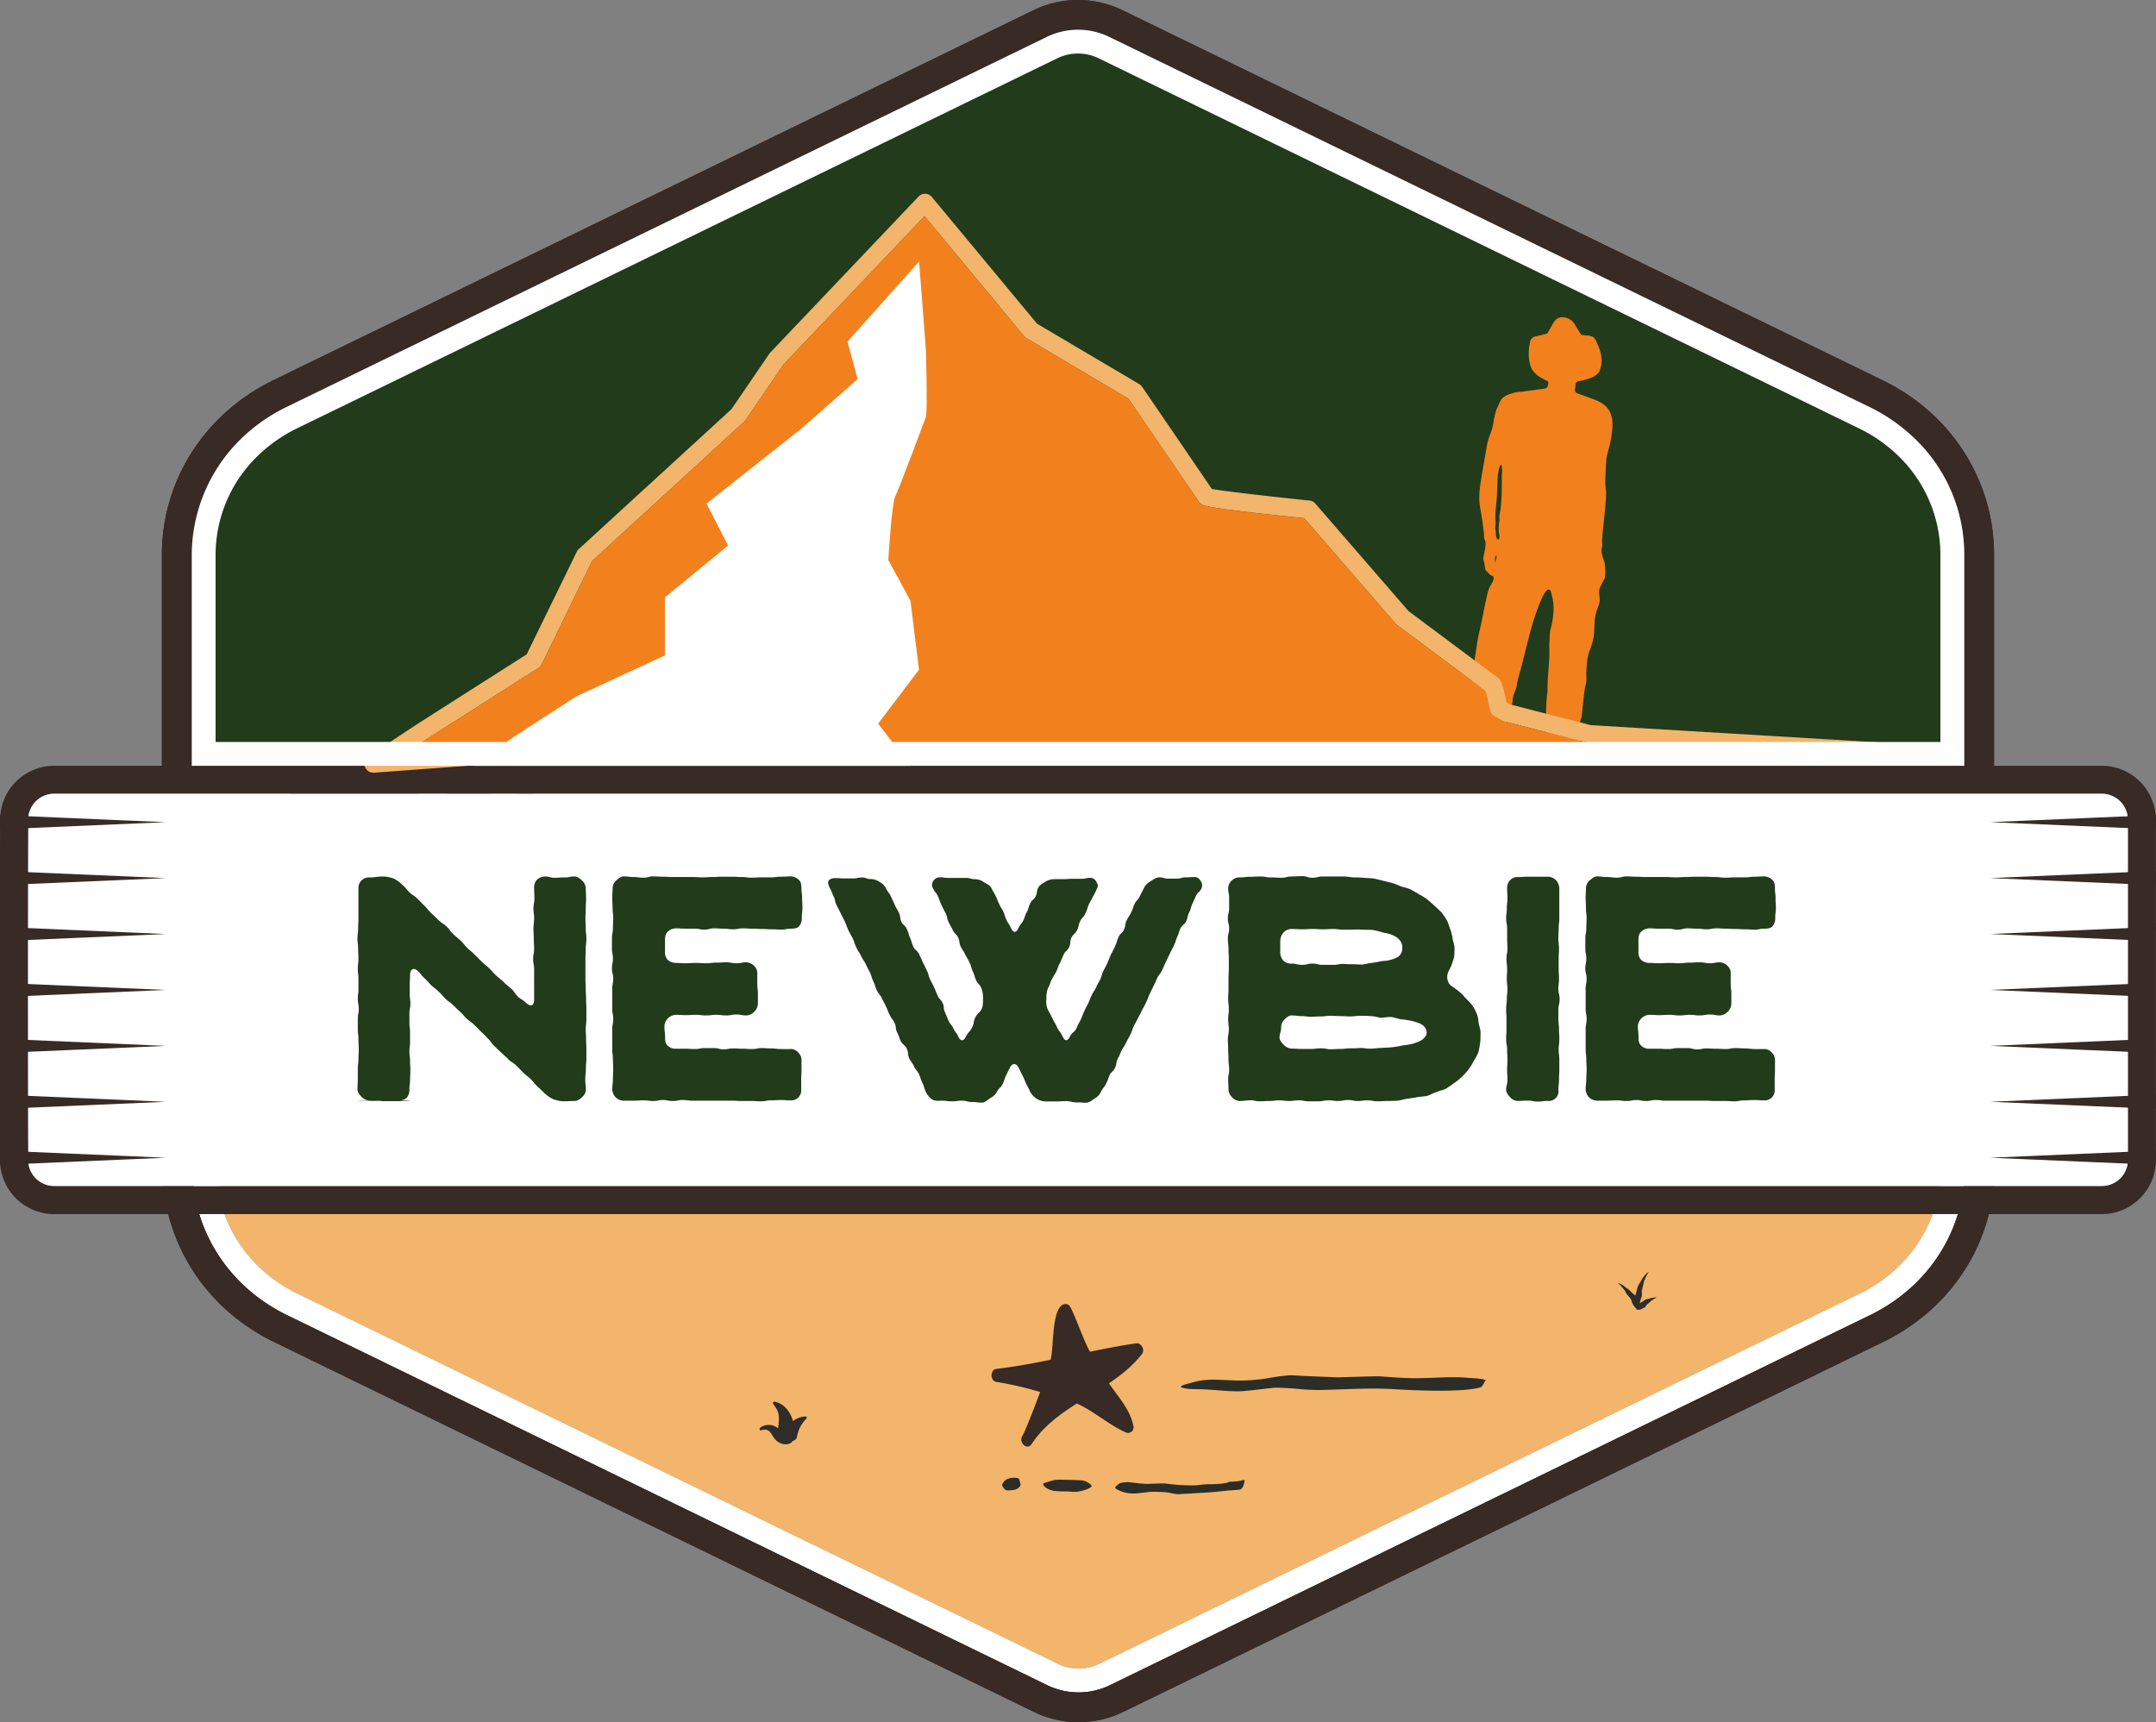 <svg xmlns="http://www.w3.org/2000/svg" viewBox="0 0 1160.05 926.75"><rect x="0" y="0" width="1160.05" height="926.75" fill="#808080" stroke="none"/><defs><style>.cls-1{fill:#f2b56b;}.cls-2{fill:#fff;}.cls-3{fill:#382a25;}.cls-4{fill:#2d2d27;}.cls-5{fill:#302c27;}.cls-6{fill:#213b1b;}.cls-7{fill:#f2811d;}</style></defs><g id="Layer_2" data-name="Layer 2"><g id="Layer_1-2" data-name="Layer 1"><path class="cls-1" d="M116.3,527.47V628.23A74.12,74.12,0,0,0,140.62,683a80.31,80.31,0,0,0,19.32,13.17L569.17,895.36a25.63,25.63,0,0,0,22.33,0l409.23-199.23A80.48,80.48,0,0,0,1020.08,683a74.09,74.09,0,0,0,24.29-54.73V527.47Z"/><path class="cls-2" d="M103.48,514.66V628.23c0,33.71,19.48,64.15,50.85,79.44L563.56,906.9a38.56,38.56,0,0,0,33.55,0l409.22-199.23c31.38-15.29,50.86-45.73,50.86-79.44V514.66Zm940.89,12.81V628.23c0,28.77-16.73,54.79-43.64,67.9L591.5,895.36a24.93,24.93,0,0,1-9.52,2.5,20.2,20.2,0,0,1-3.3,0,24.88,24.88,0,0,1-9.51-2.5L159.94,696.13C133,683,116.3,657,116.3,628.23V527.47Z"/><path class="cls-3" d="M1073.25,507.13v121.1c0,39.89-23,75.88-59.9,93.86L604.13,921.32a54.85,54.85,0,0,1-47.59,0L147.32,722.09c-36.95-18-59.9-54-59.9-93.86V507.13h16.06v121.1c0,33.71,19.48,64.15,50.85,79.44L563.56,906.9a38.56,38.56,0,0,0,33.55,0l409.22-199.23c31.38-15.29,50.86-45.73,50.86-79.44V507.13Z"/><g id="Grass_texture" data-name="Grass texture"><path class="cls-4" d="M155.63,429.3a1.1,1.1,0,0,1-.58-.1,1.25,1.25,0,0,1,0-.55l1.05-2a4.7,4.7,0,0,1,2.13-2.14c2.15,0,4.21-.06,6.29-.13L168,424c2.63-.25,5.35-.51,7.94-.51h.57c1,0,2.08.06,3.21.11,1.32.05,2.7.12,4,.12l1.34,0c2.78-.07,5.35-.28,5.61-.33a8.92,8.92,0,0,1,1.82-.18,24.11,24.11,0,0,1,2.92.24,29.41,29.41,0,0,0,3.4.26l3.09-.08c2.25,0,4.6-.09,6.8-.31l6.07-.84.94-.07,1.23,0a16.77,16.77,0,0,1,9,2.2,2.08,2.08,0,0,1,.67.55c.12.22-.19.62-.82,1.31a5,5,0,0,1-2.91,1.65,19,19,0,0,1-2.84.29,4.79,4.79,0,0,1-.66,0l-5.63-.51c-1.48-.11-2.94-.16-4.41-.21,0,0-9.49.66-9.8.66-.83-.11-4-.15-9.13-.2-3.78,0-7.83-.07-10.15-.17H179c-1.09,0-2.16,0-3.23-.06s-2.17-.05-3.25-.05a37,37,0,0,0-6.91.56c-.14,0-.43.11-.79.23a5.91,5.91,0,0,1-1.66.39l-2,0a44.78,44.78,0,0,0-5,.22Z"/><path class="cls-4" d="M251,429c-1.71,0-3.43,0-5.15-.07a8.85,8.85,0,0,1-5.86-2.06c-.48-.43-.75-.83-.69-1,.25-.84,3.12-2.4,7.87-3.14a11.61,11.61,0,0,1,1.69-.11c.72,0,1.44,0,2.16.08s1.51.07,2.22.07h2.34a35.13,35.13,0,0,1,3.84.17c2.33.25,5.73,1.74,6,3.58a.33.33,0,0,1-.08.28c-.62.21-1.24.44-1.87.67a28.37,28.37,0,0,1-4,1.25,24.8,24.8,0,0,1-4.56.31Z"/><path class="cls-4" d="M281,429.47q-.62,0-1.26-.06a1.7,1.7,0,0,1-1.24-.52,14.33,14.33,0,0,1-.72-2.24l-.19-.71c0-1,1.28-2.46,2.92-2.88a19.21,19.21,0,0,1,4.35-.5,2.13,2.13,0,0,1,1.08.43,6.42,6.42,0,0,1,1.12,1.39l.29.42c.09.12.27.38,0,1.05C286.51,428.15,284.18,429.47,281,429.47Z"/><path class="cls-4" d="M634,804.05a17.58,17.58,0,0,1-3.58-.49A26.13,26.13,0,0,0,627,803l-1-.06c-1.61-.08-3.27-.17-4.93-.17-1.13,0-2.25,0-3.35.15l-5.91.7-.91.05h-1.21a16.91,16.91,0,0,1-9-2.4,2.23,2.23,0,0,1-.66-.57c-.11-.22.2-.61.86-1.29a5,5,0,0,1,2.95-1.58,18.77,18.77,0,0,1,2.65-.24,5.89,5.89,0,0,1,.85,0l5.56.64c1.44.13,2.86.22,4.29.3,2.75-.12,4.94-.22,7.09-.22h2a7.22,7.22,0,0,1,.81,0,100.67,100.67,0,0,0,13.84,1,31.58,31.58,0,0,0,4.56-.25,46.32,46.32,0,0,1,6.3-.4,41.88,41.88,0,0,0,8-.67,7,7,0,0,0,.78-.25,6.13,6.13,0,0,1,1.56-.43l.91,0a23.65,23.65,0,0,0,5.74-.81,2,2,0,0,1,.62-.13.83.83,0,0,1,.24.7c-.13.65-.32,1.37-.52,2.11a3.89,3.89,0,0,1-1.75,2.37c-2.17.25-4.32.41-6.46.53l-3,.31c-3,.32-5.82.62-8.46.76C649.39,803.19,634.34,804.05,634,804.05Z"/><path class="cls-4" d="M578.07,802.8c-.82,0-1.68-.06-2.52-.13s-1.56-.12-2.3-.13l-.83,0a43.53,43.53,0,0,1-5.25-.28c-2.32-.3-5.69-1.86-5.9-3.71a.34.34,0,0,1,.07-.28c.62-.19,1.25-.4,1.87-.62a28.68,28.68,0,0,1,4.07-1.17,19.93,19.93,0,0,1,3.2-.22l2.85.06c2.52,0,5,.09,7.54.23a8.83,8.83,0,0,1,5.82,2.19c.46.43.72.84.66,1-.27.84-3.18,2.33-7.94,3A11.78,11.78,0,0,1,578.07,802.8Z"/><path class="cls-4" d="M541.78,802a2.15,2.15,0,0,1-1.07-.46,6.83,6.83,0,0,1-1.08-1.39l-.3-.46c-.08-.12-.25-.38,0-1,.87-2.21,3.13-3.48,6.22-3.48a13.1,13.1,0,0,1,1.5.09,1.71,1.71,0,0,1,1.23.55,13.55,13.55,0,0,1,.66,2.23l.19.74c0,1-1.35,2.42-3,2.81A19.42,19.42,0,0,1,541.78,802Z"/><path class="cls-4" d="M912.68,450.81c-5.93,0-12.92,0-19.91-.52-5.13-.54-10-1.52-14.68-2.46l-.67-.14a2.8,2.8,0,0,0-1.11-.18l-2.19-.47c-2.11-.09-4-.13-5.84-.13-2.28,0-4.56,0-6.85.17L851,447.4c-3.84.22-7.16.51-10.22.9a30.11,30.11,0,0,1-3.36.25,6.14,6.14,0,0,1-4-1,3,3,0,0,0,.85-.57c.92-.51,1.89-.92,2.85-1.34l.54-.24c6.33-3.47,13.32-3.95,19.94-3.95,1.62,0,8,.12,9.56.12.84,0,1.66,0,2.48,0l3.15-.11c1.73-.07,3.49-.13,5.23-.13,1,0,2,0,2.95.07,2.25.32,4.57.67,6.85,1,4.63.69,9.13,1.36,13.74,1.85,0,0,6.91.14,8.09.14,3.07,0,6.12-.07,9.1-.15,2.85.15,5.32.27,7.81.27a54,54,0,0,0,6.5-.35c1.9-.26,3.88-.62,5.93-1a84.21,84.21,0,0,1,11.14-1.51c.81,0,1.62-.07,2.44-.07a31.52,31.52,0,0,1,5,.36c2.69.39,6.79,1,8.26,2.35h0c-.17,0-.74.71-1,1.06s-.47.6-.64.86a7.65,7.65,0,0,1-1.19,1.37,70.34,70.34,0,0,1-9.67,1c-3.15.22-6.6.46-10,.87-1.42.14-2.88.31-4.3.48-2.43.29-4.79.56-6.9.69-2.52.17-4.5.21-5.62.21Z"/><path class="cls-4" d="M211.22,595.75a35.69,35.69,0,0,1-7.49-.77c-.11,0-.67-.15-.78-.15l-1.34-.34-8.28-.21a39.13,39.13,0,0,1-5.37-.64l-1.12-.18c-2.17-.34-4.31-.75-6.4-1.2-2.65-.57-3.28-1.75-3.54-2.71l.61-.64c.53-.07,1.24-.2,1.94-.29a17.66,17.66,0,0,1,5.77-1,42.62,42.62,0,0,1,6.49.67,43.81,43.81,0,0,0,6.6.68H199c1.28,0,2.55-.21,3.83-.37,1-.11,1.95-.23,2.91-.3,2.21.13,4.59.2,7,.2,1.8,0,3.6,0,5.4-.13l10.37-2.11c1.32-.08,2.83-.1,4.35-.12s3.25,0,4.9-.17c1.32-.1,2.65-.26,4-.42a53.66,53.66,0,0,1,6.34-.52h.51a17.53,17.53,0,0,1,4.42.56l.91.23c1.24.31,3.13.79,3.67,1.57-.09.09-.63,1-.89,1.51-.18.31-.34.6-.46.86a11.07,11.07,0,0,1-.89,1.46c-2.06.9-5.91,1-9.65,1l-12.16.19a71.39,71.39,0,0,0-11,1.65c-3,.61-6.17,1.24-9.17,1.55C212.71,595.73,212,595.75,211.22,595.75Z"/><path class="cls-4" d="M665.7,748.69c-3,0-6-.22-8.83-.43l-2.51-.19c-3.65-.26-7.1-.52-10.49-.54-3.65,0-6.64-.17-8.58-1.19a3.22,3.22,0,0,1,.78-.75,27.76,27.76,0,0,1,4.29-1.29,39.2,39.2,0,0,1,12.93-1.85c2.39,0,4.75.12,7,.23s4.47.22,6.65.22a90.88,90.88,0,0,0,13.07-.93c1.29-.19,2.59-.41,3.91-.62a88.23,88.23,0,0,1,10-1.26c2.42,0,4.64.15,6.65.3l19.25.79s17.43-.54,21.69-.57c2,.11,4.07.25,6.15.4,4,.27,8,.56,12.13.62h1.77c3.32,0,6.69-.12,10-.25,3.05-.12,6.1-.24,9.11-.26h1.15c3.05,0,5.46.09,7.61.28.75.07,1.59.12,2.47.17,2.67.17,6,.37,7.6,1.17-.17,0-.67.86-.91,1.28l-.41.75a6.18,6.18,0,0,1-1.16,1.61c-2.6.93-8.59,2-22.42,2-10.32,0-20.79-.6-24.82-.86-3.59-.21-7.21-.29-10.85-.29-5.85,0-11.77.21-17.72.42-3.86.14-7.73.27-11.6.36-3.55-.06-6.65-.17-10.08-.49-3-.34-6.05-.51-9.16-.65a2.62,2.62,0,0,0-.67-.06l-.58,0-2.91-.1c-2.31.22-4.44.48-6.6.73-3,.36-6.13.74-9.32,1C668.8,748.63,667.24,748.69,665.7,748.69Z"/><path class="cls-4" d="M258.21,514.87a37,37,0,0,1-8.7-1.17,6.74,6.74,0,0,0-.78-.16l-1.09-.34-1.72-.06c-1.95,0-3.88,0-5.78.15-.53,0-1,0-1.58,0-.71,0-4.08-.07-4.08-.07l-.94,0c-1.58,0-3.14.08-4.59.24l-.6,0a3.56,3.56,0,0,1-3-1.38l.11-.83a15.11,15.11,0,0,1,1.48-.94c2.31-2,5-2.87,8.76-2.92h.08c1.61,0,2.86.08,4.08.16s2.52.15,3.74.15c.53,0,1.05,0,1.57,0,1-.07,2-.18,3-.3,1.15-.14,2.3-.28,3.42-.31l.31,0c3.83.35,7.45.68,11.22.79l4.52-.45c1.81-.19,3.63-.37,5.42-.47l2.57.28a51.59,51.59,0,0,0,5.6.41,53,53,0,0,0,5.44-.42c1.46-.17,2.93-.34,4.38-.39l1.07,0a15.62,15.62,0,0,1,2.75.22c.35.07.74.12,1.14.17,1.09.15,2.45.32,3,.88,0,.17-.76,2.66-.76,2.66a8.9,8.9,0,0,1-.56,1.61c-1.11.76-4,1.85-11.34,1.85-3.95,0-7.57-.32-8.93-.44s-2.58-.17-3.68-.17a89.65,89.65,0,0,0-9.25.65C262.41,514.52,260.32,514.74,258.21,514.87Z"/><path class="cls-4" d="M862.06,404.22c-1.46,0-2.92,0-4.38,0a8.73,8.73,0,0,1-5.81-2.05c-.46-.41-.72-.81-.66-1,.25-.85,3.16-2.42,8-3.18a12.31,12.31,0,0,1,1.74-.11c.7,0,1.42,0,2.13.07s1.48.07,2.18.07h2.58a32,32,0,0,1,3.67.16c2.3.25,5.63,1.75,5.83,3.6a.42.42,0,0,1-.1.3l-1.9.65a30.53,30.53,0,0,1-4.07,1.22,27.73,27.73,0,0,1-5.13.32Z"/><path class="cls-4" d="M892.84,404.92a11,11,0,0,1-1.38-.08,1.62,1.62,0,0,1-1.2-.51,13.4,13.4,0,0,1-.63-2.22l-.18-.73c0-1,1.38-2.46,3.06-2.87a19.14,19.14,0,0,1,4.36-.45,2.05,2.05,0,0,1,1,.44,6.07,6.07,0,0,1,1.07,1.4c.35.53.52.79.26,1.44C898.34,403.62,896,404.92,892.84,404.92Z"/><path class="cls-4" d="M357.9,515.4a13.77,13.77,0,0,1-4.9-1.13l-1.06-.5a1.43,1.43,0,0,0-.64-.15l-1.13,0c-1.07,0-2.12,0-3.16.12l-.57,0c-.48,0-.95,0-1.4-.08l-1.14-.09-3.17-.09c-.33,0-1,0-1.84-1.72a1.61,1.61,0,0,1-.08-.91,2.29,2.29,0,0,1,.74-.77,5.87,5.87,0,0,1,4.87-2.26,21.45,21.45,0,0,1,2.66.21,23.67,23.67,0,0,0,2.76.22,8.83,8.83,0,0,0,.89,0c.66-.06,1.34-.17,2-.29a16.12,16.12,0,0,1,2-.28l.35.09c2.2.34,4.33.67,6.4.85h.13a1.18,1.18,0,0,0,.37-.05s2.14-.56,2.69-.72c.73-.22,1.51-.44,2.3-.61.19,0,.72.07,1.27.1.71,0,1.43.08,2.17.08a16,16,0,0,0,1.68-.08,24.44,24.44,0,0,0,2.53-.44,17.76,17.76,0,0,1,3.78-.52,7,7,0,0,1,3.22.68c1.61.66,2.89,1.7,2.92,2.33h0a6.2,6.2,0,0,0-1.17.77,11.89,11.89,0,0,0-1.24,1l-1.61,1.48c-1.14.74-2.19.92-4.69,1-1,0-2,.06-2.93.06-1.28,0-2.31,0-2.6,0h0a25.13,25.13,0,0,0-5.89.84,30.69,30.69,0,0,1-3.53.62C359.82,515.23,358.85,515.34,357.9,515.4Z"/><path class="cls-4" d="M950.23,554a23.89,23.89,0,0,1-6.47-.79,7.1,7.1,0,0,0-.8-.17l-.93-.36a3.31,3.31,0,0,0-.62-.09l-6.27-.3a28.85,28.85,0,0,1-3.1-.3c-.64-.09-1.27-.17-1.89-.23-1.65-.15-3.24-.24-4.8-.26a3.15,3.15,0,0,1-3-1.72.88.88,0,0,1,0-.59,4.56,4.56,0,0,1,1.48-1.05,9.76,9.76,0,0,1,6.41-2.1,15.18,15.18,0,0,1,1.52.07c1.17.1,2.3.29,3.39.47a29.15,29.15,0,0,0,4.83.54,34.64,34.64,0,0,0,3.76-.31c.67-.08,1.31-.16,1.93-.21,3,.2,6.65.23,10.15.24l3.6-.51c1.78-.25,3.56-.5,5.31-.63l2.31.25a42.77,42.77,0,0,0,4.69.33,38.3,38.3,0,0,0,5.3-.51c1.24-.18,2.48-.37,3.71-.44.46,0,.92-.05,1.38-.05a11.25,11.25,0,0,1,1.93.15c.32.06.68.1,1.06.14a4.55,4.55,0,0,1,2.5.72c0,.2-.29,1.4-.42,2l-.18.8a9.43,9.43,0,0,1-.46,1.66c-1,.84-3.71,2-10.93,2-2.21,0-4.61-.12-7.12-.35-1-.09-1.77-.12-2.58-.12a65.2,65.2,0,0,0-10,1c-1.44.22-2.88.44-4.33.63Z"/><path class="cls-5" d="M318.1,472.05c.54.08,1,.13,1.5.21a11.52,11.52,0,0,1,1.51.3c.58.18,1.14.39,1.69.61l.32,0h.07a.16.16,0,0,0,.13,0,7,7,0,0,1,2.25.64,32.53,32.53,0,0,0,3.84,2.48,4.62,4.62,0,0,1,.55.35c-.25-.91-.41-1.82-.67-2.7-.31-1.09-.8-2.1-1-3.17,0-.95.07-2,0-3,0-.33,0-.68,0-1-.29-1.54-.69-3.05-1.12-4.55-.16-.81-.22-1.7-.46-2.5a45.36,45.36,0,0,0-3.08-6.68l-.48-.68-.16-.26c-.09-.16-.1-.21,0-.17a11.45,11.45,0,0,1,1.59,1.22c.56.61,1.17,1.22,1.71,1.88a19,19,0,0,1,1.55,2.08,26.7,26.7,0,0,1,1.46,2.67l.36.51a.41.41,0,0,0,.12.18,14.49,14.49,0,0,1,1.8,3.42c.62,2.23,1.11,4.48,1.72,6.65a14.28,14.28,0,0,1,1.59-1.34l.75-.5,3-2.9,1.91-1.27c1.64-1.28,3.3-2.9,5.47-3.54a4.34,4.34,0,0,1,.69-.24l.25-.05c.15,0,.2,0,.14,0-.22.21-.68.58-1.22,1.09a17.8,17.8,0,0,0-1.4,1.47l-1.3,1.63-1.57,1.87-.23.47a.37.37,0,0,0-.08.15,16.18,16.18,0,0,1-1.64,2.68c-1.53,1.65-1.53,4-1.94,5.81-.05.27-1.14,5.7-5.45,5.82l-1.56,0a9.51,9.51,0,0,1-1.12-.14,8.26,8.26,0,0,1-2-1,12.77,12.77,0,0,1-1.79-.81c-.36-.45-.63-1.05-1-1.54-.11-.17-.23-.34-.36-.52-.7-.6-1.43-1.14-2.17-1.68a14.33,14.33,0,0,0-1-1.16c-1.12-.86-2.46-1.45-3.66-2.42l-.44-.23-.15-.11c-.09-.07-.11-.1-.05-.11A5.24,5.24,0,0,1,318.1,472.05Z"/><path class="cls-5" d="M212.84,547.41a13.88,13.88,0,0,0-5.81,3.86,14.11,14.11,0,0,0-.91,1.24,17.63,17.63,0,0,0-2.81-4.22,20.48,20.48,0,0,0-9.17-6.19.76.76,0,0,0-.58,1.38c2.94,1.68,5.38,4,6.14,7.37.61,2.77-.2,5.91,1.23,8.39a2.91,2.91,0,0,0,1.83,1.3,2.5,2.5,0,0,0,1.57,1.2c3.54.92,4.21-1.9,4.89-4.6a28.45,28.45,0,0,1,4.28-8.87A.59.59,0,0,0,212.84,547.41Z"/><path class="cls-5" d="M890.26,698.2l-1,.14a6.18,6.18,0,0,0-1,.21c-.4.12-.78.27-1.16.42l-.22,0h0a.11.11,0,0,1-.08,0,4.48,4.48,0,0,0-1.54.44,24.12,24.12,0,0,1-2.64,1.7,1.86,1.86,0,0,0-.37.23c.17-.62.28-1.24.46-1.85s.54-1.43.69-2.17,0-1.36,0-2c0-.23,0-.46,0-.7.2-1.06.48-2.09.77-3.12a16.79,16.79,0,0,1,.32-1.72,29.69,29.69,0,0,1,2.11-4.57c.09-.14.21-.31.33-.47l.1-.18c.06-.11.07-.15,0-.12a7.46,7.46,0,0,0-1.09.84c-.39.42-.81.83-1.17,1.29a13.87,13.87,0,0,0-1.07,1.42,19,19,0,0,0-1,1.83l-.26.35a.21.21,0,0,1-.08.12,9.92,9.92,0,0,0-1.23,2.35c-.43,1.53-.76,3.07-1.18,4.55a9.39,9.39,0,0,0-1.09-.91l-.51-.35-2-2-1.31-.86a11.77,11.77,0,0,0-3.75-2.43,3.75,3.75,0,0,0-.47-.17l-.17,0c-.11,0-.14,0-.1,0s.47.4.84.74.65.66,1,1l.89,1.11,1.07,1.28.16.32a.18.18,0,0,1,0,.11,10.87,10.87,0,0,0,1.13,1.83c1,1.14,1.94,2,2.22,3.19a8.37,8.37,0,0,0,.83,2,11.05,11.05,0,0,0,1.94,2.4v0a1.15,1.15,0,0,1,0,.2c0,.08-.08.16.07.15l1.07,0a4.62,4.62,0,0,0,.77-.1,5.22,5.22,0,0,0,1.4-.69,7.65,7.65,0,0,0,1.23-.55c.24-.31.43-.72.67-1.06l.24-.35c.48-.41,1-.78,1.49-1.16.23-.25.46-.56.72-.79.76-.58,1.68-1,2.51-1.66l.3-.16.1-.07c.06,0,.07-.07,0-.08A3.37,3.37,0,0,0,890.26,698.2Z"/><path class="cls-5" d="M433.42,762.25a11,11,0,0,0-6.7,2.49c-1.52-4.89-4.42-9.28-9.85-10.45-.6-.13-1.28.54-.87,1.13,1.65,2.35,2.94,4.1,3.05,7.07a36.89,36.89,0,0,1-.38,6.1,12.66,12.66,0,0,0-2.3-1.29,7.58,7.58,0,0,0-7.35,1c-.63.47-.3,1.66.58,1.38,5.22-1.71,5.3,3.16,8.3,5.67,2.09,1.75,5.31,2.63,7.67,1.07a2.87,2.87,0,0,0,.92-1l.12-.07a2.78,2.78,0,0,0,2.24-2.28,17.66,17.66,0,0,1,5.06-9.67A.69.69,0,0,0,433.42,762.25Z"/></g><path class="cls-3" d="M1072.92,298.51v121.1h-16.05V298.51c0-33.71-19.48-64.16-50.86-79.44L596.79,19.84a38.7,38.7,0,0,0-33.55,0L154,219.07c-31.11,15.16-50.53,45.21-50.82,78.61a7.58,7.58,0,0,0,0,.83v121.1H87.1V298.51c0-39.93,23-75.88,59.9-93.86L556.22,5.42a55,55,0,0,1,47.59,0L1013,204.65C1050,222.63,1072.92,258.58,1072.92,298.51Z"/><path class="cls-3" d="M1073.25,507.13v121.1c0,39.89-23,75.88-59.9,93.86L604.13,921.32a54.85,54.85,0,0,1-47.59,0L147.32,722.09c-36.95-18-59.9-54-59.9-93.86V507.13h16.06v121.1c0,33.71,19.48,64.15,50.85,79.44L563.56,906.9a38.56,38.56,0,0,0,33.55,0l409.22-199.23c31.38-15.29,50.86-45.73,50.86-79.44V507.13Z"/><path class="cls-3" d="M1072.92,298.51v121.1h-16.05V298.51c0-33.71-19.48-64.16-50.86-79.44L596.79,19.84a38.7,38.7,0,0,0-33.55,0L154,219.07c-31.11,15.16-50.53,45.21-50.82,78.61a7.58,7.58,0,0,0,0,.83v121.1H87.1V298.51c0-39.93,23-75.88,59.9-93.86L556.22,5.42a55,55,0,0,1,47.59,0L1013,204.65C1050,222.63,1072.92,258.58,1072.92,298.51Z"/><path class="cls-6" d="M1006,219.07,596.79,19.84a38.77,38.77,0,0,0-33.55,0L154,219.07c-31.11,15.16-50.53,45.21-50.82,78.61a7.58,7.58,0,0,0,0,.83V412.08h953.71V298.51C1056.87,264.8,1037.39,234.35,1006,219.07Z"/><path class="cls-3" d="M1130.9,412.08H29.16a29.19,29.19,0,0,0-23,11.28,28.83,28.83,0,0,0-6,15.25C0,440.18,0,433.1,0,523.66V624.22a29.18,29.18,0,0,0,29.16,29.13H1130.9A29.15,29.15,0,0,0,1160,624.22v-183A29.17,29.17,0,0,0,1130.9,412.08Zm14,212.14a14,14,0,0,1-14,14H29.16a14,14,0,0,1-13.87-12.08c-.16-.93-.19-53.42-.19-102.52,0-43.26.09-83.92.19-84.41a14,14,0,0,1,13.87-12.08H1130.9a14.08,14.08,0,0,1,14,14Z"/><path class="cls-2" d="M1144.93,441.21v183a14,14,0,0,1-14,14H29.16a14,14,0,0,1-13.87-12.08c-.16-.93-.19-53.42-.19-102.52,0-43.26.09-83.92.19-84.41a14,14,0,0,1,13.87-12.08H1130.9A14.08,14.08,0,0,1,1144.93,441.21Z"/><path class="cls-3" d="M89.22,442.43C3,446.15,20,445.42,0,446.27c0-4.51-.06-5.76.13-7.66Z"/><path class="cls-3" d="M89.22,472.52,0,476.34V468.7Z"/><path class="cls-3" d="M89.22,502.63l-87,3.73L0,500.68v-1.9Z"/><path class="cls-3" d="M89.22,532.71c-67,2.89-51.09,2.21-77.83,3.35l1.2-3.11-1.4-3.58C38,530.51,22.05,529.82,89.22,532.71Z"/><path class="cls-3" d="M89.22,562.82c-89.28,3.83-69.81,3-89.2,3.84V565l2.33-5.93C12.18,559.5,79.05,562.38,89.22,562.82Z"/><path class="cls-3" d="M89.22,592.91,0,596.73v-7.67Z"/><path class="cls-3" d="M89.22,623,.15,626.83C0,625,0,623.7,0,619.17Z"/><path class="cls-3" d="M1070.84,442.42l89.2,3.84c0-4.51.06-5.77-.13-7.66Z"/><path class="cls-3" d="M1070.84,472.51l89.2,3.82v-7.64Z"/><path class="cls-3" d="M1070.84,502.61l87,3.74,2.23-5.68v-1.9Z"/><path class="cls-3" d="M1070.84,532.7c67,2.89,51.08,2.21,77.83,3.35l-1.21-3.11,1.4-3.58C1122.08,530.49,1138,529.81,1070.84,532.7Z"/><path class="cls-3" d="M1070.84,562.81c89.27,3.82,69.81,3,89.2,3.84V565l-2.33-5.94Z"/><path class="cls-3" d="M1070.84,592.89l89.2,3.82v-7.66Z"/><path class="cls-3" d="M1070.84,623l89.07,3.82c.19-1.88.13-3.13.13-7.66Z"/><path class="cls-7" d="M867.11,224.32c-1.06-5.16-4.92-7.73-9.76-9.5l-8.48-3.12c-2-.74-1.42-2.26-1.19-4a3.77,3.77,0,0,1,.61-2.11,3.67,3.67,0,0,1,1.9-.62,35.84,35.84,0,0,0,4.66-1.21c6.26-2.09,6-5,6.36-6.13,1.41-4.26-.23-9.67-2.14-13.52a6.67,6.67,0,0,0-2-2.82,7.67,7.67,0,0,0-3.21-.75c-2.88-.37-3-.12-3.41-.77-1-1.8-2.23-3.51-3.21-5.34a7.81,7.81,0,0,0-6.79-3.73,5.18,5.18,0,0,0-4.15,2.31c-1.3,1.91-2.25,4-3.48,5.93-.5.78-1.2.84-2.08,1l-4.08,1a5,5,0,0,0-2.26.94,4.65,4.65,0,0,0-1.24,2.64c-.89,4.25-1,9.92,1,13.9a12.13,12.13,0,0,0,4.77,4.68c1,.59,2,1.11,3,1.64.38.19.93.33,1.09.74a3.24,3.24,0,0,1-.16,2,2.58,2.58,0,0,1-1,1.33,3.78,3.78,0,0,1-1.45.4c-3.63.49-7.25,1-10.88,1.49a12.48,12.48,0,0,1-1.72.15,12.63,12.63,0,0,0-4.25.82l-.91.32a10.63,10.63,0,0,0-4.37,2.4,11,11,0,0,0-1.79,3.18c-.5,1.14-1.11,2.21-1.52,3.39a50.33,50.33,0,0,0-1.56,7.19,26.46,26.46,0,0,1-1.36,4.87c-2,5.21-1.67,5.14-3.36,14.56-4.59,25.61-2.62,18.95-.27,39.16.16,1.39-.1,2.84.62,4.15.88,1.61-.67,7.91-.71,8.12-.58,3.5-.23-.52.82,7.13.14,1,.48.89,2.1,2.65a5.69,5.69,0,0,0,1.64,1.1c.67.36.8.46.75,1.24a5.14,5.14,0,0,1-.49,1.92c-.38.81-.9,1.55-1.33,2.33-1.26,2.3-1.65,4.93-2.24,7.44s-1.05,4.93-1.52,7.4c-.6,3.12-1.25,6.25-2,9.34-1.94,8.4-1.51,10.5-3.41,19.24-2.35,10.82.62,14.59-.46,24.21-.84,7.48-.21,9.94-2.08,11.43a.68.68,0,0,0-.19.6c.51,1.35,0,2.79.53,3.36,1.26,1.27,4.82,11.94,7,8.94a2.37,2.37,0,0,1,2.21-.81c.6.85,1.47.32,1.86.69,1.29,1.2,2.8.08,4.3,1.11,1.14.79.94-.72,2.46-.78,1.71-.06.66-1.7,2.13-2.5a.67.67,0,0,0,0-1.18l-.27-.21c.47-1.26,1.61-3.55.19-5.21-.87-1-.42-2-.44-2.71,0-.55-.53-.88-.55-1.38s.41-.76.63-1.27c.95-2.18,0-4.46.86-6.75.58-1.49,1.43-2.86,2-4.34.85-2.18.88-4.39,1.27-6.65s1.65-4.16,2-6.36a50.56,50.56,0,0,1,1.11-5.31c4-13.75,6.34-27.95,12.12-41.12a17.9,17.9,0,0,1,3-4.95,1.15,1.15,0,0,1,1.91.34,22.82,22.82,0,0,1,1.23,4.71c1.06,5.74-.06,11.85-1.17,15.83-.63,2.26-.36,5.22-.74,8.66.53,8.21-1.1,16.49-.89,24.74-1.78,12.29,0,26.24,0,26.46.35,4.86-1,4.89.18,7.42.69,1.44,2,2.58,1.86,3.86.34-.42.47-.44.59-.06.26.83.85.66,1.37,1,1.66,1.18,1.58,1.35,2.44,1.31,4-.2,4.13-.21,4.57-.11s1.06.51,1.59,0c.06-.07.22,0,.33,0,2.38.22,2.64.29,2.64.29,1.06-.63,2.48.16,2.5-1a30.13,30.13,0,0,1,.34-4.46c.51-2.27-1.47-2.31-1.19-4a1.76,1.76,0,0,0-.11-.85,6.74,6.74,0,0,1-.23-2.32c-.06-4.34-.67-4.8-.34-7.15s1.76-6.13,1.89-7.07c.1-.75,1.14-13.59,2.15-17,.55-1.85.2-4.2.28-6.12.16-3.83.36-8.1,1.69-11.74,1.19-3.29,2.25-6,2.48-9.56s.08-7.26,1-10.77c.53-1.95,1.4-3.81,1.88-5.78.57-2.34-.43-4.38-.11-6.57s2.11-4.52,3-6.68c.55-1.43.1-7.42,0-7.81-3.11-9-1.23-7.13-1.35-10.07-.08-2.08-.45-.59.61-10.44,3.22-29.83-.22-9.28,1.57-35.13.21-2.88,1.37-5.88,2-8.71.88-4.35,1.69-9.26,1.06-13.69C867.21,224.86,867.16,224.59,867.11,224.32Zm-62.5,78.16h-.2a2.41,2.41,0,0,1-.07-.53c.21-3,.18-2.3.64-3.05l.26.12C805.39,300.24,804.73,301.31,804.61,302.48Zm2.13-24.89c-.09,1.81.28.8-.11,3.67a21.21,21.21,0,0,0-.25,4.48c0,.34.89,3.82,0,4.66-1.92-.66-1.27-2.74-1.77-5.64-.25-1.42.25-2.8.09-4.21-.48-4,.54-9.2.73-13.9.41-10.35.51-11.68.61-11.78s.14-1,.42-2.25c.68-3,1.68-3.31,1.75-.15.06,2.85-.21,2.74-.16,5.17C808.28,272.37,806.75,277.33,806.74,277.59Z"/><path class="cls-1" d="M1052.46,402,855.94,390.22,812.27,379l-1.61-1c-2.18-10-3-11.35-3.43-11.95a4.47,4.47,0,0,0-1.15-1.22l-48.23-36-50.12-57.84a4.74,4.74,0,0,0-3.14-1.63c-21.82-2.25-46.4-5.07-52.55-6.25l-37.53-55a4.53,4.53,0,0,0-1.54-1.41L558,174.2,501.39,106a4.79,4.79,0,0,0-7.18-.22l-79.82,84c-.16.19-.32.38-.48.61l-20.32,29.77-82.17,75.3a4.81,4.81,0,0,0-1.09,1.45l-26.92,55.18L223.94,390l-25.67,17a4.8,4.8,0,0,0,2.66,8.81h.35l53.93-4H793.74a2.83,2.83,0,0,0,.58,0h258.14Zm-258.14.26H254.67l-35.83,2.63L229.19,398l60.54-38.55a4.94,4.94,0,0,0,1.73-1.95l27.11-55.6,81.91-75.05a5.71,5.71,0,0,0,.73-.84l20.42-29.93,75.82-79.76L551.09,181a5.06,5.06,0,0,0,1.25,1.05l54.83,32.5,37.91,55.53a5.84,5.84,0,0,0,.58.68c1.44,1.44,2.56,2.56,56.05,8.07l49.22,56.82a3.67,3.67,0,0,0,.77.7l47.52,35.45c.61,2,1.67,6.53,2.47,10.35a4.75,4.75,0,0,0,2.28,3.14l4,2.37a4.27,4.27,0,0,0,1.25.51L854,399.65a5.67,5.67,0,0,0,.9.16l41.63,2.46H794.9A3.82,3.82,0,0,0,794.32,402.24Z"/><path class="cls-7" d="M896.55,402.27H794.9a3.82,3.82,0,0,0-.58,0H254.67l-35.83,2.63L229.19,398l60.54-38.55a4.94,4.94,0,0,0,1.73-1.95l27.11-55.6,81.91-75.05a5.71,5.71,0,0,0,.73-.84l20.42-29.93,75.82-79.76L551.09,181a5.06,5.06,0,0,0,1.25,1.05l54.83,32.5,37.91,55.53a5.84,5.84,0,0,0,.58.68c1.44,1.44,2.56,2.56,56.05,8.07l49.22,56.82a3.67,3.67,0,0,0,.77.7l47.52,35.45c.61,2,1.67,6.53,2.47,10.35a4.75,4.75,0,0,0,2.28,3.14l4,2.37a4.27,4.27,0,0,0,1.25.51L854,399.65a5.67,5.67,0,0,0,.9.16Z"/><path class="cls-2" d="M481.62,267.33c-1.83,3.65-3.66,34-3.66,34l11.93,22,4.58,37.08-22,29,17.44,22.69H255l21.09-15.35,34-22,47.68-22.05V321.45l34-27.88L380.19,271l51-40.34L461.46,204,456,183.85l38.52-43.13,3.68,47.71s.93,33,0,35.77S483.48,263.68,481.62,267.33Z"/><path class="cls-2" d="M1028.45,234.35A93.7,93.7,0,0,0,1006,219.07L596.85,19.87a38.47,38.47,0,0,0-33.61,0L154,219.1a94,94,0,0,0-22.37,15.22,87.63,87.63,0,0,0-28.45,64.19V412.08h953.71V298.51A86.27,86.27,0,0,0,1028.45,234.35Zm15.6,164.91H116V298.51a74.12,74.12,0,0,1,24.32-54.73,80.34,80.34,0,0,1,19.32-13.18L568.85,31.38a25.54,25.54,0,0,1,22.33,0L1000.41,230.6a80.52,80.52,0,0,1,19.35,13.18,74.09,74.09,0,0,1,24.29,54.73Z"/><path class="cls-3" d="M611.42,722.87c-8.38,1.19-16.67,2.82-24.94,4.52-3.44-6-7.42-18-10.62-24.18a2.93,2.93,0,0,0-3.52-1.33c-6.49,2.06-5.34,23-6.88,29-.07.29-.16.57-.24.85-9.63,1.95-19.3,3.78-29.13,4.91-3.41.39-3.46,6.48.07,7a191.29,191.29,0,0,1,23.48,5.41c-2,5.67-8.2,21.57-9.5,23.56-2.34,3.58,2.53,8.09,4.89,4.53,6.33-9.6,15.12-16,24.37-21.89,9.27,4.22,16.82,11.2,26.26,15.56a3,3,0,0,0,4.19-3.43c-1.76-8.92-8.26-15.76-13.17-23,6.56-4.41,12.73-9.33,17.75-15.73C616.26,726.35,614,722.51,611.42,722.87Z"/><path class="cls-6" d="M315.24,575.57c0,2.59-.34,2.59-.34,5.34s.34,2.76.34,5.35a5.37,5.37,0,0,1-2.07,4.13,5.94,5.94,0,0,1-4,2.07c-3.1,0-3.1.17-6,.17a17.65,17.65,0,0,1-5.69-1.2,19.63,19.63,0,0,1-4.65-3.28c-1.9-1.89-1.9-1.89-3.8-3.62-1.89-1.89-1.72-2.06-3.62-4-1.89-1.72-2.06-1.55-4-3.45-1.72-1.72-1.72-1.89-3.62-3.62-1.89-1.89-2.24-1.55-4.14-3.27-1.72-1.9-1.89-1.72-3.79-3.62-1.89-1.72-1.89-1.72-3.79-3.62-1.89-1.72-1.55-2.07-3.45-4-1.72-1.73-1.72-1.9-3.62-3.62l-3.79-3.79c-1.72-1.73-2.06-1.56-4-3.28-1.9-1.9-1.72-1.9-3.62-3.79-1.9-1.72-1.9-1.72-3.79-3.62-1.9-1.72-2.07-1.55-4-3.28-1.89-1.89-1.72-2.06-3.62-3.79-1.89-1.89-2.06-1.72-4-3.44-1.89-1.9-1.72-1.9-3.62-3.8-1.89-1.72-1.72-2.06-3.45-3.79-2.41-2.41-4.48-1.38-4.48,2.07,0,2.41-.17,2.41-.17,5v5.17c0,2.58.35,2.58.35,5.17s-.52,2.59-.52,5.17v5c0,2.58.34,2.58.34,5.17v5.17c0,2.59-.34,2.59-.34,5,0,2.58.34,2.58.34,5.17s.18,2.58.18,5.17-.18,2.58-.18,5.17c0,2.41-.34,2.41-.34,5a6.66,6.66,0,0,1-1.38,4.48,6,6,0,0,1-4.31,1.55c3.28,0,6,0,6,.17,0,0-2.75.17-6,.17H204.08c-2.76,0-2.76-.17-5.35-.17h-6c0-.17,2.59-.17,5.86-.17a6.56,6.56,0,0,1-4-1.9c-1-1-2.24-2.41-2.24-4.13,0-2.76.17-2.59.17-5.35V575.4c0-2.76.34-2.76.34-5.34,0-2.76.18-2.76.18-5.52,0-2.58-.18-2.58-.18-5.34s-.34-2.76-.34-5.52v-5.34c0-2.76.52-2.76.52-5.51,0-2.59-.52-2.59-.52-5.35s.34-2.75.34-5.34v-5.52c0-2.75-.34-2.75-.34-5.34,0-2.75.34-2.75.34-5.51,0-2.59-.17-2.59-.17-5.35s-.34-2.75-.34-5.51c0-2.59.34-2.59.34-5.34s.17-2.76.17-5.35V477.85a5.61,5.61,0,0,1,5.86-5.69c3.79,0,3.79-.51,7.59-.51a17.65,17.65,0,0,1,5.68,1.2,17.35,17.35,0,0,1,4.48,3.28c2.07,1.89,1.9,2.06,3.8,4s2.41,1.55,4.31,3.45c1.89,1.72,1.72,1.89,3.79,3.79,1.89,1.9,1.72,2.07,3.62,4,2.06,1.9,2.06,1.9,4,3.8s2.24,1.55,4.14,3.27c2.06,1.9,1.72,2.24,3.62,4.14,2.06,1.89,2.06,1.72,4.13,3.62,1.9,1.89,1.73,2.06,3.62,4,1.9,1.72,2.07,1.72,4,3.62l3.79,3.79c2.07,1.9,2.07,1.72,4.13,3.62,1.9,1.9,1.73,2.07,3.62,3.79,2.07,1.9,2.24,1.72,4.14,3.62s2.07,1.72,4.14,3.62c1.89,1.9,1.55,2.24,3.44,4.14,1.9,1.72,2.42,1.37,4.31,3.27,2.41,2.24,4.31,1.73,4.31-1.72V521.45c0-2.58-.52-2.58-.52-5.34s.52-2.76.52-5.51-.17-2.76-.17-5.35c0-2.75-.17-2.75-.17-5.51s.34-2.76.34-5.52-.34-2.75-.34-5.34c0-2.76.51-2.76.51-5.51s-.17-2.76-.17-5.52a6.17,6.17,0,0,1,1.38-4.31,6.69,6.69,0,0,1,4.48-1.89c2.58,0,2.58.69,5.34.69,2.59,0,2.59-.18,5.35-.18,2.58,0,2.58-.51,5.34-.51,1.55,0,2.76,1.2,4,2.24a6.11,6.11,0,0,1,1.9,4c0,2.76.17,2.76.17,5.52s-.17,2.75-.17,5.51c0,2.59-.17,2.59-.17,5.34s.17,2.76.17,5.35c0,2.75.34,2.75.34,5.51s-.34,2.76-.34,5.34c0,2.76-.17,2.76-.17,5.52V526.8c0,2.58.17,2.58.17,5.34s.17,2.76.17,5.51c0,2.59.17,2.59.17,5.35v5.34c0,2.76-.34,2.76-.34,5.52s.17,2.75.17,5.34c0,2.76.17,2.76.17,5.51v5.35C315.41,572.81,315.24,572.81,315.24,575.57ZM204.08,592.29h1.55c-.35,0-.87-.17-1.55-.17-1.9,0-2.42.17-3.45.17Z"/><path class="cls-6" d="M431.58,483.19c0,2.76.17,2.76.17,5.35,0,2.75-.35,2.75-.35,5.34a6.37,6.37,0,0,1-1.37,4.48c-1,1.21-2.76,1.38-4.49,1.38-2.58,0-2.58.52-5.17.52s-2.58-.18-5.17-.18-2.58-.17-5.17-.17-2.58-.17-5.17-.17-2.58-.17-5.17-.17-2.58.51-5.17.51-2.58-.34-5.17-.34-2.58-.17-5.17-.17-2.58.69-5.17.69-2.58-.52-5.17-.52h-5.17c-2.59,0-2.59-.17-5.17-.17a6.62,6.62,0,0,0-4.31,1.89c-1.21,1.21-1.38,2.76-1.38,4.48v6.21a6,6,0,0,0,1.38,4.31,6.83,6.83,0,0,0,4.31,1.72c2.76,0,2.76.17,5.51.17s2.76-.17,5.52-.17c2.58,0,2.58.17,5.34.17s2.76-.34,5.52-.34,2.75-.17,5.34-.17c2.76,0,2.76.51,5.52.51s2.75-.51,5.51-.51a6.42,6.42,0,0,1,4.14,2.06,5.39,5.39,0,0,1,1.55,4.31v5.35c0,2.58.34,2.58.34,5.34v5.34a6.22,6.22,0,0,1-1.89,4.14,6.42,6.42,0,0,1-4.14,2.06c-2.76,0-2.76-.51-5.51-.51s-2.76.51-5.52.51c-2.59,0-2.59-.34-5.34-.34s-2.76.34-5.52.34-2.76-.34-5.51-.34c-2.59,0-2.59.17-5.35.17s-2.75-.17-5.51-.17a6.53,6.53,0,0,0-6,6c0,3.11.34,3.11.34,6.21,0,1.55.17,3.27,1.38,4.31a5.74,5.74,0,0,0,4.31,1.72h5.17c2.58,0,2.58.17,5.17.17s2.59-.51,5.17-.51h5.17c2.59,0,2.59.68,5.17.68s2.59-.51,5-.51c2.58,0,2.58.17,5.17.17s2.59.17,5.17.17,2.59-.51,5.17-.51,2.59.17,5.17.17,2.59.34,5.17.34h5a5.12,5.12,0,0,1,4.14,1.73,5.78,5.78,0,0,1,1.89,4v5.34c0,2.76-.17,2.76-.17,5.34v5.35a5.37,5.37,0,0,1-5.86,5.86c-2.59,0-2.59-.18-5.17-.18-2.76,0-2.76.18-5.34.18s-2.59.51-5.35.51c-2.58,0-2.58-.17-5.17-.17h-5.34c-2.58,0-2.58-.17-5.34-.17h-21c-2.58,0-2.58-.35-5.34-.35-2.59,0-2.59.52-5.17.52-2.76,0-2.76-.52-5.34-.52s-2.59.52-5.18.52c-2.75,0-2.75-.34-5.34-.34s-2.58.17-5.34.17h-5.17a6.48,6.48,0,0,1-4.31-1.72,6.66,6.66,0,0,1-1.9-4.31c0-2.76.35-2.76.35-5.35,0-2.75.17-2.75.17-5.51s-.17-2.76-.17-5.34c0-2.76-.35-2.76-.35-5.52V553.68c0-2.58.52-2.58.52-5.34s-.52-2.76-.52-5.51V532.14c0-2.76.52-2.76.52-5.52s-.69-2.75-.69-5.34c0-2.75.52-2.75.52-5.51,0-2.59-.52-2.59-.52-5.35v-5.51c0-2.59.52-2.59.52-5.34s.17-2.76.17-5.35c0-2.75-.34-2.75-.34-5.51,0-2.59-.18-2.59-.18-5.34s.18-2.76.18-5.52a5.78,5.78,0,0,1,1.89-4c1.21-1,2.42-2.24,4.14-2.24,2.58,0,2.58.34,5.34.34,2.59,0,2.59.35,5.17.35,2.76,0,2.76-.69,5.34-.69,2.76,0,2.76.17,5.35.17s2.58.17,5.34.17h10.51c2.59,0,2.59.17,5.35.17,2.58,0,2.58-.17,5.17-.17,2.75,0,2.75-.17,5.34-.17h5.34c2.59,0,2.59.17,5.35.17,2.58,0,2.58.35,5.17.35,2.75,0,2.75-.18,5.34-.18H415c2.59,0,2.59-.34,5.17-.34,2.76,0,2.76-.17,5.34-.17a6.25,6.25,0,0,1,4.31,1.89c1.21,1,1.38,2.76,1.38,4.31C431.23,480.61,431.58,480.61,431.58,483.19Z"/><path class="cls-6" d="M646.5,478c-1,2.24-1.9,1.9-2.94,4l-2.06,4.48c-1,2.24-.52,2.41-1.73,4.65-1,2.07-.51,2.41-1.55,4.66-1,2.06-2.07,1.72-3.1,3.79-1,2.24-.69,2.41-1.72,4.65-1,2.07-.69,2.41-1.73,4.48-1,2.24-1.2,2.24-2.24,4.48l-2.07,4.31L625.3,522c-1,2.24-1.38,1.9-2.59,4.14-1,2.24-.86,2.24-2.07,4.48l-2.07,4.31c-1,2.24-.86,2.24-1.89,4.48s-1.21,2.24-2.24,4.31c-1,2.24-1.21,2.24-2.24,4.31-1,2.24-1.21,2.24-2.24,4.31-1,2.24-.69,2.41-1.9,4.65-1,2.07-1.21,2.07-2.24,4.31-1,2.07-1.38,2.07-2.41,4.13-1,2.24-.86,2.24-2.07,4.48-1,2.24-.34,2.42-1.38,4.66s-1.89,1.89-2.93,4c-1,2.24-.69,2.41-1.9,4.48-1,2.24-1.55,2.07-2.58,4.14a8.61,8.61,0,0,1-3.27,3.79c-1.56.86-3.11,2.41-4.83,2.41-2.59,0-2.59-.17-5.34-.17s-2.76-.69-5.35-.69c-2.75,0-2.75.17-5.34.17h-5.51a9.19,9.19,0,0,1-5-1.37,10.86,10.86,0,0,1-3.62-3.8c-.86-2.06-1-2.06-2.07-4.13-1-2.24-.86-2.24-1.9-4.31l-2.06-4.14c-1.38-3.1-3.62-3.1-5-.17L541.19,579c-1,2.24-.69,2.24-1.72,4.31-1,2.24-1.9,1.89-2.93,4a8.3,8.3,0,0,1-3.45,3.45c-1.55,1-3.1,2.58-4.65,2.58-2.76,0-2.76-.34-5.52-.34-2.58,0-2.58-.69-5.34-.69s-2.76.34-5.34.34c-2.76,0-2.76-.34-5.35-.34-1.72,0-3.79.34-5.34-.69a9.86,9.86,0,0,1-3.45-4.14c-1-2.24-.69-2.41-1.72-4.65-1.21-2.41-.86-2.41-1.9-4.82-1.2-2.25-1.72-2.07-2.75-4.31s-1.55-2.07-2.59-4.31c-1-2.42-.17-2.76-1.21-5-1.2-2.41-2.06-1.9-3.27-4.14-1-2.24-.86-2.41-1.9-4.65-1.2-2.24-.34-2.76-1.37-5s-1.56-2.07-2.59-4.31c-1.21-2.24-1-2.41-2.07-4.65s-1.2-2.24-2.24-4.48c-1.2-2.24-1.55-2.07-2.76-4.31-1-2.41-.69-2.41-1.89-4.83-1-2.24-.69-2.41-1.73-4.65-1.2-2.24-1.2-2.24-2.24-4.48-1.2-2.41-1.55-2.24-2.58-4.48s-1.38-2.07-2.41-4.31c-1.21-2.41-.87-2.41-1.9-4.83-1.21-2.24-1.21-2.06-2.41-4.48-1-2.24-.86-2.24-1.9-4.65-1-2.24-1.2-2.24-2.24-4.48s-1.21-2.24-2.24-4.48c-1.21-2.24-.52-2.59-1.72-4.83-1-2.24-.86-2.41-2.07-4.65-.69-1.55-1.21-2.76-.52-3.79.52-.86,1.9-1.38,3.62-1.38,2.41,0,2.41.17,4.65.17H459c2.41,0,2.41-.52,4.83-.52,2.24,0,2.24.87,4.65.87a8.44,8.44,0,0,1,4.83,1.55,8.26,8.26,0,0,1,3.44,3.44c1,2.24,1.55,2.07,2.59,4.31l2.07,4.48c1,2.24,1.2,2.07,2.24,4.31S484,493.71,485,496c1.2,2.24,1.89,1.72,2.92,4,1.21,2.24.69,2.41,1.73,4.65s.69,2.42,1.72,4.66,1.9,1.72,3.1,4l2.07,4.48c1,2.07,1,2.07,2.07,4.31,1.21,2.24.69,2.41,1.72,4.65s1.21,2.25,2.24,4.49.87,2.24,1.9,4.48,1.72,1.89,2.76,4.13.17,2.59,1.2,4.83.87,2.24,1.9,4.48,1.55,2.07,2.59,4.14c1,2.24,1.55,2.07,2.58,4.31,1.38,2.92,2.93,2.92,4.31,0,1.38-2.59,2.07-2.24,3.27-4.83,1.21-2.41.52-2.76,1.73-5.34,1.38-2.59,2.24-2.07,3.44-4.66.69-1.55.69-3.79.69-5.68a14.28,14.28,0,0,0-1-5.52c-1-2.24-1.72-1.89-2.76-4.14s-.69-2.41-1.72-4.65-.69-2.41-1.72-4.65-1.21-2.24-2.42-4.48c-1-2.24-1.38-2.07-2.41-4.31s-.35-2.59-1.38-4.83c-1-2.07-1.9-1.89-2.93-4.13-1-2.07-1.21-2.07-2.24-4.31s-.52-2.42-1.55-4.66c-1.21-2.24-1.21-2.24-2.24-4.48-1.21-2.24-.86-2.41-1.9-4.65s-1.55-1.9-2.58-4.14a3.64,3.64,0,0,1,0-4,4.3,4.3,0,0,1,3.44-2.07c2.42,0,2.42.35,4.83.35h9.48c2.41,0,2.41.69,4.82.69a8.29,8.29,0,0,1,4.66,1.55c1.55,1,3.45,1.72,4.13,3.27,1,2.07,1.21,2.07,2.25,4.14s.86,2.24,1.89,4.31c1,2.24,1.21,2.06,2.24,4.13,1,2.24.69,2.42,1.72,4.48,1,2.24,1.38,2.07,2.25,4.14,1.55,3.1,2.93,3.1,4.3,0,1-2.07,1.56-1.9,2.59-4,1-2.24.69-2.42,1.9-4.49,1-2.06.68-2.24,1.72-4.48,1-2.06,1.72-1.72,2.93-3.79,1-2.24.34-2.58,1.38-4.65.69-1.55,2.58-2.41,4.13-3.45a10,10,0,0,1,4.83-1.2h4.83c2.41,0,2.41-.18,4.82-.18H582c2.24,0,2.24-.51,4.65-.51a3.44,3.44,0,0,1,3.1,1.89c.69,1,1.38,2.24.52,3.79-1,2.24-1,2.24-2.24,4.48-1,2.24-1.21,2.07-2.24,4.31-1,2.42-.69,2.59-1.9,4.83-1,2.24-1.72,1.89-2.75,4.14s-.52,2.41-1.56,4.65c-1.2,2.24-1.89,1.89-3.1,4.13-1,2.25-.17,2.76-1.2,5s-1.9,1.73-2.93,4l-2.07,4.65c-1.21,2.24-.86,2.24-1.9,4.48-1.2,2.24-1.38,2.24-2.58,4.48-1,2.24-.69,2.24-1.9,4.48a13.76,13.76,0,0,0-.86,5.52,11.65,11.65,0,0,0,.52,5.51c1.2,2.59,1.37,2.42,2.58,5s1.38,2.41,2.59,5,1.72,2.24,2.93,4.83q2.06,4.38,4.13,0c1.21-2.24,2.07-1.73,3.28-4,1-2.24,1-2.24,2.24-4.48,1-2.24.86-2.24,1.89-4.48s1-2.24,2.24-4.48c1-2.24.87-2.24,1.9-4.48s1.38-2.07,2.41-4.31S591,529,592,527c1-2.24.69-2.41,1.73-4.65,1.2-2.24,1.2-2.24,2.24-4.48s.86-2.25,1.89-4.49c1.21-2.24,1.21-2.24,2.24-4.48s.69-2.41,1.73-4.65,1.89-1.72,2.93-4,.34-2.59,1.38-4.83,1.37-2.07,2.41-4.31c1.2-2.24.86-2.41,1.89-4.65,1-2.07,1.73-1.9,2.76-4,1-2.24,1.21-2.24,2.24-4.48a7.84,7.84,0,0,1,3.45-3.62c1.55-1,3.1-2.24,4.83-2.24,2.41,0,2.41.69,4.82.69h4.83c2.24,0,2.24-.69,4.65-.69s2.41-.17,4.83-.17c1.72,0,2.58,1.21,3.27,2.24A4.1,4.1,0,0,1,646.5,478Z"/><path class="cls-6" d="M796.61,555.58c0,1.9,0,3.62-.17,5.34a52.3,52.3,0,0,1-1,5.35,26.34,26.34,0,0,1-2.59,4.82,23.91,23.91,0,0,1-2.76,4.48,37.21,37.21,0,0,1-3.62,4,26.44,26.44,0,0,1-4.13,3.27,51.1,51.1,0,0,1-4.48,3.1c-1.56.69-3.28,1-5,1.73-1.73.51-3.28,1.55-5,2.06-1.72.35-3.45.35-5.34.69-1.73.35-3.45.52-5.35.87-1.72.17-3.44.86-5.17,1s-3.62.17-5.51.17c-1.72,0-3.45.17-5.34.17-2.59,0-2.59-.51-5.35-.51-2.58,0-2.58.34-5.17.34-2.76,0-2.76-.52-5.34-.52s-2.58.52-5.34.52c-2.59,0-2.59-.34-5.17-.34-2.76,0-2.76.51-5.35.51h-5.34c-2.58,0-2.58-.51-5.17-.51-2.76,0-2.76.34-5.34.34-2.76,0-2.76-.34-5.34-.34s-2.59.34-5.35.34c-2.58,0-2.58.17-5.17.17-2.76,0-2.76-.69-5.34-.51-2.76,0-2.76.34-5.34.34a5.38,5.38,0,0,1-4.14-2.07,5.85,5.85,0,0,1-1.9-4.13c0-2.59-.17-2.59-.17-5.35s.52-2.75.52-5.34c0-2.76-.35-2.76-.35-5.51s-.17-2.76-.17-5.35c0-2.75-.17-2.75-.17-5.51,0-2.59.52-2.59.52-5.34s-.35-2.76-.35-5.52c0-2.58.35-2.58.35-5.34s-.35-2.76-.35-5.35c0-2.75.17-2.75.17-5.51V526.8c0-2.76.18-2.76.18-5.52v-5.34c0-2.76-.18-2.76-.18-5.52,0-2.58-.34-2.58-.34-5.34s.69-2.76.69-5.51c0-2.59-.69-2.59-.69-5.35s.69-2.75.69-5.34v-5.51c0-2.76-.52-2.76-.52-5.52a5.69,5.69,0,0,1,2.07-4.14,5.6,5.6,0,0,1,4.14-1.55c2.75,0,2.75-.34,5.51-.34,2.93,0,2.93-.17,5.69-.17s2.76.51,5.51.51c2.93,0,2.93.18,5.69.18s2.76-.69,5.52-.69,2.75-.18,5.68-.18c2.76,0,2.76.87,5.52.87s2.76-.69,5.69-.69H723c1.72,0,3.45.34,5.17.51a48,48,0,0,1,5.17.18c1.9.17,3.62.17,5.34.34a53,53,0,0,1,5.17,1.21c1.73.34,3.45.86,5,1.2,1.72.52,3.28,1.21,5,1.9,1.55.52,3.45.86,5,1.55,1.55.86,3.1,1.72,4.48,2.59a39.44,39.44,0,0,1,4.48,2.75,118.09,118.09,0,0,1,7.76,7.07,33.2,33.2,0,0,1,2.93,4.31c.86,1.55,1.2,3.44,1.89,5a23.18,23.18,0,0,1,1.21,5c.34,1.73,1,3.28,1,5a42.79,42.79,0,0,1-.17,4.66c-.35,1.37-.86,2.75-1.38,4.3-.52,1.38-1.21,2.59-1.89,4a6.7,6.7,0,0,0-.18,4.48,5.34,5.34,0,0,0,2.59,3.27c1.55,1,2.76,2.07,4.13,3.11,1.21,1,2.24,2.41,3.45,3.61a33.27,33.27,0,0,1,3.28,3.63,27.15,27.15,0,0,1,2.24,4.48c.69,1.55.69,3.27,1,5C795.92,552.31,796.61,553.86,796.61,555.58Zm-29,0c0-1.72-1-3.27-2.93-4.48a26,26,0,0,0-5.17-1.73,49.39,49.39,0,0,0-5.52-.86c-1.72-.17-3.45-1-5.34-1.2s-3.62.34-5.69.34c-1.72-.17-3.45-.86-5.51-.86-1.73-.17-3.62-.17-5.52-.17-1.72,0-3.62.34-5.51.34-2.59,0-2.59-.17-5.17-.17s-2.59-.17-5.35-.17c-2.58,0-2.58.34-5.17.34s-2.58.17-5.34.17c-2.59,0-2.59-.34-5.17-.34s-2.59-.35-5.34-.35c-1.55,0-2.93,1.38-4,2.42a5.75,5.75,0,0,0-1.55,4c0,2.76-.86,2.76-.86,5.52,0,1.55,1.38,2.93,2.41,4a6.15,6.15,0,0,0,4,1.9c2.75,0,2.75.17,5.34.17h5.34c2.59,0,2.59-.34,5.17-.34,2.76,0,2.76.51,5.35.51s2.58-.17,5.34-.17c2.58,0,2.58-.34,5.34-.34a52.93,52.93,0,0,0,5.34-.18c1.9,0,3.8.52,5.52.35,1.89,0,3.79-.35,5.51-.35,1.9-.17,3.8-.17,5.52-.34a50.06,50.06,0,0,0,5.34-.86c1.9-.35,3.79-.52,5.34-.87a24.59,24.59,0,0,0,5.17-1.89C766.45,558.68,767.66,557.3,767.66,555.58Zm-78.77-49.64v6.9a6.66,6.66,0,0,0,1.9,4.31,5.77,5.77,0,0,0,4.14,1.38c2.93,0,2.93.68,5.68.68s2.76-.68,5.52-.68,2.76.68,5.69.68h5.51c2.76,0,2.76-.51,5.69-.51a49,49,0,0,0,5,.17c1.72,0,3.44.17,5,.17,1.72-.17,3.27-.69,4.82-.86a37.78,37.78,0,0,0,5-.86c1.9-.35,3.45-.17,4.83-.69a14.23,14.23,0,0,0,4.82-1.9,5.5,5.5,0,0,0,2.07-4.48,5.88,5.88,0,0,0-1.72-4.65c-.87-1.21-2.42-1.9-4.31-2.76-1.38-.52-3.1-.69-5-1.21a35.66,35.66,0,0,0-5-1.2c-1.55-.17-3.45,0-5.17-.17a49.53,49.53,0,0,0-5.17,0H723c-2.93,0-2.93-.35-5.69-.35s-2.76.17-5.51.17-2.76-.17-5.69-.17c-2.76,0-2.76.17-5.52.17s-2.75-.17-5.68-.17a6,6,0,0,0-4.14,1.72A6.66,6.66,0,0,0,688.89,505.94Z"/><path class="cls-6" d="M838.49,543v5.51c0,2.59.35,2.59.35,5.35s.17,2.75.17,5.51c0,2.59-.34,2.59-.34,5.34s.34,2.76.34,5.52v5.34c0,2.76-.17,2.76-.17,5.52s-.35,2.75-.35,5.34a5.18,5.18,0,0,1-5.68,6c-2.76,0-2.76.35-5.35.35-2.75,0-2.75-.52-5.34-.52-2.76,0-2.76.17-5.34.17a5.27,5.27,0,0,1-4.14-1.89c-1-1-2.24-2.42-2.24-4.14,0-2.59.69-2.59.69-5.34s-.17-2.76-.17-5.35c0-2.75.17-2.75.17-5.51s-.17-2.76-.17-5.34c0-2.76-.52-2.76-.52-5.52s.17-2.76.17-5.34v-5.52c0-2.58-.17-2.58-.17-5.34s.35-2.76.35-5.52c0-2.58.34-2.58.34-5.34s-.34-2.75-.34-5.51c0-2.59.17-2.59.17-5.35s-.35-2.75-.35-5.51.52-2.76.52-5.34c0-2.76-.17-2.76-.17-5.52v-5.34c0-2.76-.52-2.76-.52-5.52s.35-2.75.35-5.34c0-2.76.34-2.76.34-5.51s-.17-2.76-.17-5.52a5.86,5.86,0,0,1,1.55-4.14,5.48,5.48,0,0,1,4.31-1.72c2.58,0,2.58-.17,5.34-.17h10.69a6.43,6.43,0,0,1,4.3,1.72A7,7,0,0,1,839,478v16.2c0,2.76-.34,2.76-.34,5.35,0,2.75-.18,2.75-.18,5.51s.35,2.76.35,5.34c0,2.76-.17,2.76-.17,5.52v5.34c0,2.76.17,2.76.17,5.52,0,2.58-.35,2.58-.35,5.34s.69,2.76.69,5.51C839.18,540.24,838.67,540.24,838.49,543Z"/><path class="cls-6" d="M955.34,483.19c0,2.76.18,2.76.18,5.35,0,2.75-.35,2.75-.35,5.34a6.33,6.33,0,0,1-1.38,4.48c-1,1.21-2.75,1.38-4.48,1.38-2.58,0-2.58.52-5.17.52s-2.58-.18-5.17-.18-2.58-.17-5.17-.17-2.58-.17-5.17-.17-2.58-.17-5.17-.17-2.58.51-5.17.51-2.58-.34-5.17-.34-2.59-.17-5.17-.17-2.59.69-5.17.69-2.59-.52-5.17-.52h-5.17c-2.59,0-2.59-.17-5.17-.17a6.62,6.62,0,0,0-4.31,1.89c-1.21,1.21-1.38,2.76-1.38,4.48v6.21a6,6,0,0,0,1.38,4.31,6.83,6.83,0,0,0,4.31,1.72c2.76,0,2.76.17,5.51.17s2.76-.17,5.52-.17c2.58,0,2.58.17,5.34.17s2.76-.34,5.52-.34,2.75-.17,5.34-.17c2.76,0,2.76.51,5.51.51s2.76-.51,5.52-.51a6.42,6.42,0,0,1,4.14,2.06,5.39,5.39,0,0,1,1.55,4.31v5.35c0,2.58.34,2.58.34,5.34v5.34a6.22,6.22,0,0,1-1.89,4.14,6.42,6.42,0,0,1-4.14,2.06c-2.76,0-2.76-.51-5.52-.51s-2.75.51-5.51.51c-2.59,0-2.59-.34-5.34-.34s-2.76.34-5.52.34-2.76-.34-5.51-.34c-2.59,0-2.59.17-5.35.17s-2.75-.17-5.51-.17a6.53,6.53,0,0,0-6,6c0,3.11.34,3.11.34,6.21,0,1.55.17,3.27,1.38,4.31a5.74,5.74,0,0,0,4.31,1.72h5.17c2.58,0,2.58.17,5.17.17s2.58-.51,5.17-.51H908c2.58,0,2.58.68,5.17.68s2.59-.51,5-.51c2.58,0,2.58.17,5.17.17s2.58.17,5.17.17,2.58-.51,5.17-.51,2.58.17,5.17.17,2.58.34,5.17.34h5a5.09,5.09,0,0,1,4.13,1.73,5.75,5.75,0,0,1,1.9,4v5.34c0,2.76-.17,2.76-.17,5.34v5.35a5.37,5.37,0,0,1-5.86,5.86c-2.59,0-2.59-.18-5.17-.18-2.76,0-2.76.18-5.34.18s-2.59.51-5.35.51c-2.58,0-2.58-.17-5.17-.17H922.6c-2.59,0-2.59-.17-5.34-.17h-21c-2.59,0-2.59-.35-5.34-.35-2.59,0-2.59.52-5.17.52-2.76,0-2.76-.52-5.35-.52s-2.58.52-5.17.52c-2.75,0-2.75-.34-5.34-.34s-2.58.17-5.34.17h-5.17a6.46,6.46,0,0,1-4.31-1.72,6.61,6.61,0,0,1-1.9-4.31c0-2.76.35-2.76.35-5.35,0-2.75.17-2.75.17-5.51s-.17-2.76-.17-5.34c0-2.76-.35-2.76-.35-5.52V553.68c0-2.58.52-2.58.52-5.34s-.52-2.76-.52-5.51V532.14c0-2.76.52-2.76.52-5.52s-.69-2.75-.69-5.34c0-2.75.52-2.75.52-5.51,0-2.59-.52-2.59-.52-5.35v-5.51c0-2.59.52-2.59.52-5.34s.17-2.76.17-5.35c0-2.75-.35-2.75-.35-5.51,0-2.59-.17-2.59-.17-5.34s.17-2.76.17-5.52a5.79,5.79,0,0,1,1.9-4c1.21-1,2.41-2.24,4.14-2.24,2.58,0,2.58.34,5.34.34,2.59,0,2.59.35,5.17.35,2.76,0,2.76-.69,5.34-.69,2.76,0,2.76.17,5.35.17s2.58.17,5.34.17H896.4c2.59,0,2.59.17,5.34.17,2.59,0,2.59-.17,5.18-.17,2.75,0,2.75-.17,5.34-.17h5.34c2.59,0,2.59.17,5.34.17,2.59,0,2.59.35,5.17.35,2.76,0,2.76-.18,5.35-.18h5.34c2.58,0,2.58-.34,5.17-.34,2.76,0,2.76-.17,5.34-.17a6.25,6.25,0,0,1,4.31,1.89c1.21,1,1.38,2.76,1.38,4.31C955,480.61,955.34,480.61,955.34,483.19Z"/></g></g></svg>